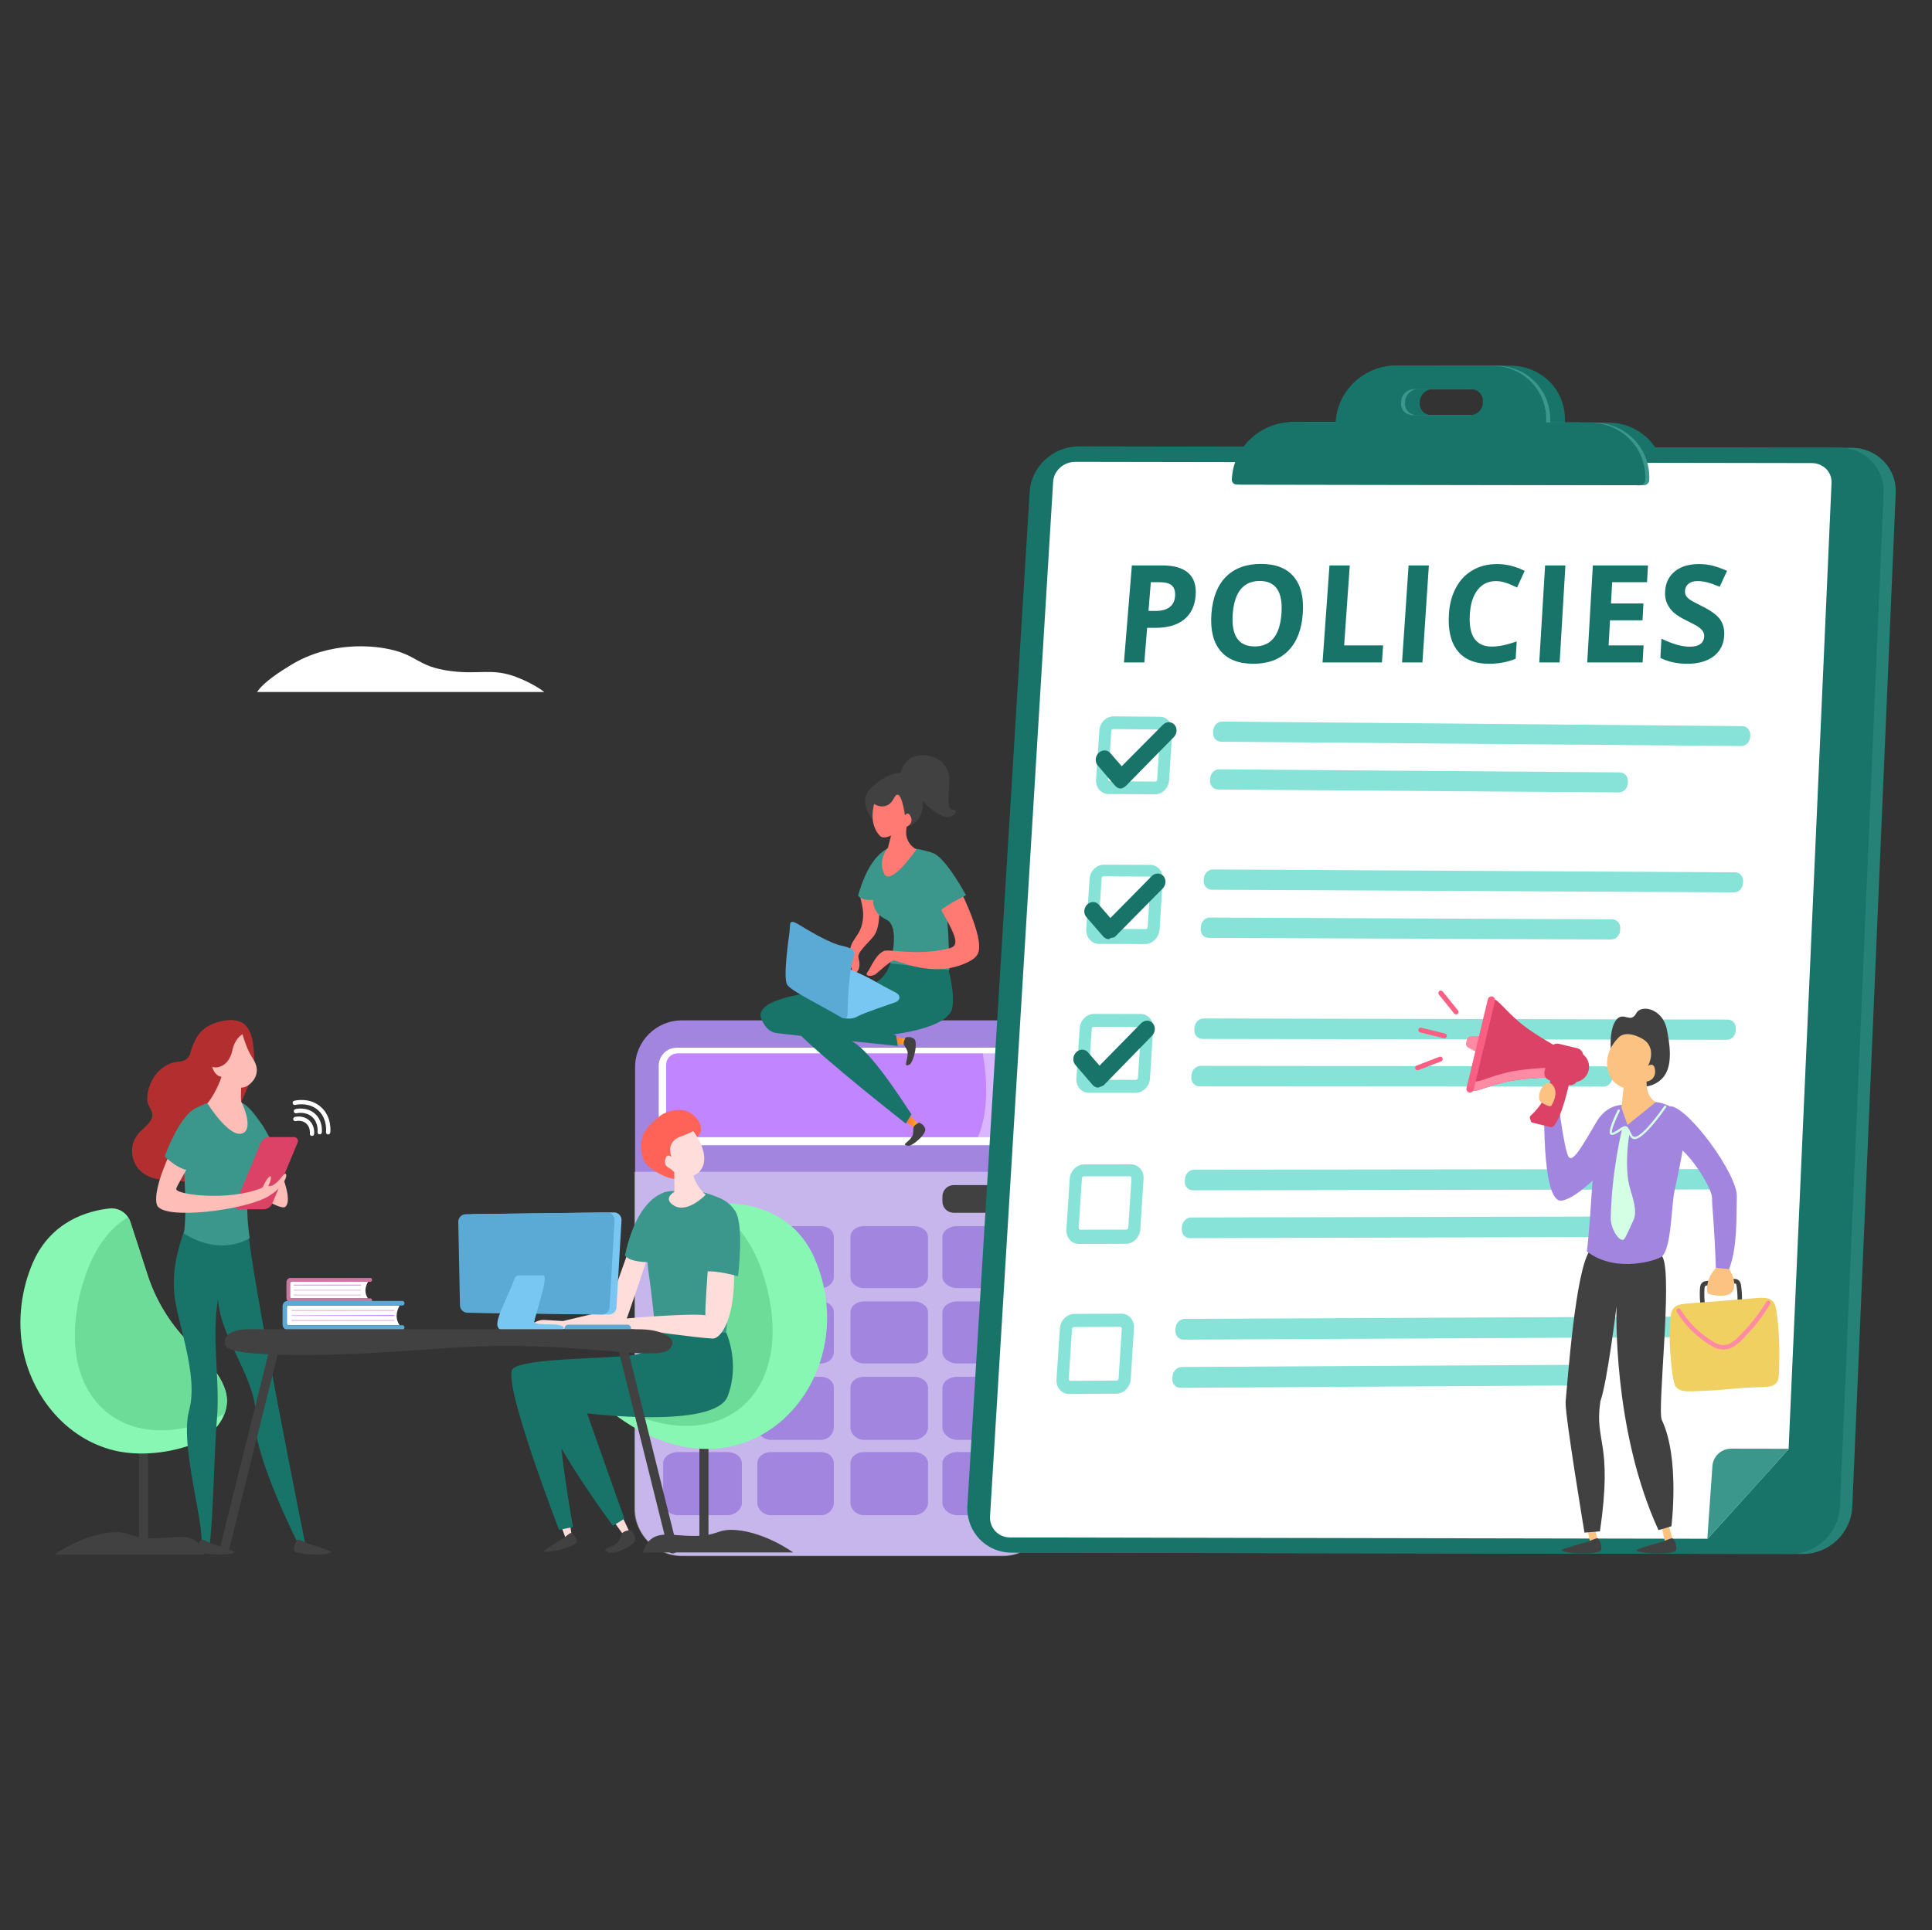 <svg width="1454" height="1453" viewBox="0 0 1454 1453" fill="none" xmlns="http://www.w3.org/2000/svg">
<rect x="0" y="0" width="1454" height="1453" fill="#333333" stroke="none"/>
<g clip-path="url(#clip0_1972_11142)">
<path d="M754.774 768.1H513.237C493.751 768.1 477.955 783.896 477.955 803.382V1135.71C477.955 1155.2 493.751 1170.99 513.237 1170.99H754.774C774.26 1170.99 790.056 1155.2 790.056 1135.71V803.382C790.056 783.896 774.26 768.1 754.774 768.1Z" fill="#A185DF"/>
<g style="mix-blend-mode:soft-light" opacity="0.4">
<path d="M789.303 882.094V1135.71C789.303 1155.2 774.258 1171.46 754.773 1171.46H513.236C493.752 1171.46 477.422 1155.2 477.422 1135.71V882.094H789.303Z" fill="white"/>
</g>
<path d="M509.244 788.695H756.646C764.084 788.695 770.122 794.734 770.122 802.173V848.603C770.122 856.041 764.083 862.08 756.645 862.08H509.243C501.805 862.08 495.766 856.041 495.766 848.603V802.174C495.766 794.735 501.805 788.696 509.243 788.696L509.244 788.695Z" fill="white"/>
<path d="M757.424 792.928H509.871C505.17 792.928 501.359 796.739 501.359 801.44V847.545C501.359 852.246 505.17 856.057 509.871 856.057H757.424C762.125 856.057 765.936 852.246 765.936 847.545V801.44C765.936 796.739 762.125 792.928 757.424 792.928Z" fill="#C085FF"/>
<g style="mix-blend-mode:soft-light" opacity="0.4">
<path d="M770.122 801.436V847.542C770.122 854.976 764.859 861.244 757.425 861.244H733.379C734.294 860.41 735.124 857.876 735.875 856.166C744.713 836.065 742.55 809.343 739.691 793.348C739.372 791.567 739.138 789.527 738.968 788.693H757.424C764.858 788.693 770.122 794.003 770.122 801.436Z" fill="white"/>
</g>
<path d="M558.31 961.036C558.31 965.736 553.365 969.654 547.486 969.654H510.231C504.352 969.654 499.102 965.736 499.102 961.036V931.244C499.102 926.544 504.352 922.955 510.231 922.955H547.486C553.365 922.955 558.31 926.544 558.31 931.244V961.036Z" fill="url(#paint0_linear_1972_11142)"/>
<path d="M558.31 1017.78C558.31 1022.48 553.365 1026.36 547.486 1026.36H510.231C504.352 1026.36 499.102 1022.48 499.102 1017.78V987.99C499.102 983.289 504.352 979.66 510.231 979.66H547.486C553.365 979.66 558.31 983.288 558.31 987.99V1017.78Z" fill="#A185DF"/>
<path d="M558.31 1074.53C558.31 1079.23 553.365 1083.9 547.486 1083.9H510.231C504.352 1083.9 499.102 1079.23 499.102 1074.53V1044.74C499.102 1040.04 504.352 1036.37 510.231 1036.37H547.486C553.365 1036.37 558.31 1040.04 558.31 1044.74V1074.53Z" fill="#A185DF"/>
<path d="M558.31 1131.27C558.31 1135.97 553.365 1140.61 547.486 1140.61H510.231C504.352 1140.61 499.102 1135.97 499.102 1131.27V1101.48C499.102 1096.78 504.352 1093.07 510.231 1093.07H547.486C553.365 1093.07 558.31 1096.78 558.31 1101.48V1131.27Z" fill="#A185DF"/>
<path d="M627.524 961.036C627.524 965.736 623.441 969.654 617.561 969.654H580.306C574.428 969.654 569.984 965.736 569.984 961.036V931.244C569.984 926.544 574.428 922.955 580.306 922.955H617.561C623.44 922.955 627.524 926.544 627.524 931.244V961.036Z" fill="#A185DF"/>
<path d="M627.524 1017.78C627.524 1022.48 623.441 1026.36 617.561 1026.36H580.306C574.428 1026.36 569.984 1022.48 569.984 1017.78V987.99C569.984 983.289 574.428 979.66 580.306 979.66H617.561C623.44 979.66 627.524 983.288 627.524 987.99V1017.78Z" fill="#A185DF"/>
<path d="M627.524 1074.53C627.524 1079.23 623.441 1083.9 617.561 1083.9H580.306C574.428 1083.9 569.984 1079.23 569.984 1074.53V1044.74C569.984 1040.04 574.428 1036.37 580.306 1036.37H617.561C623.44 1036.37 627.524 1040.04 627.524 1044.74V1074.53Z" fill="#A185DF"/>
<path d="M627.524 1131.27C627.524 1135.97 623.441 1140.61 617.561 1140.61H580.306C574.428 1140.61 569.984 1135.97 569.984 1131.27V1101.48C569.984 1096.78 574.428 1093.07 580.306 1093.07H617.561C623.44 1093.07 627.524 1096.78 627.524 1101.48V1131.27Z" fill="#A185DF"/>
<path d="M698.405 961.036C698.405 965.736 693.514 969.654 687.635 969.654H650.38C644.502 969.654 640.031 965.736 640.031 961.036V931.244C640.031 926.544 644.501 922.955 650.38 922.955H687.635C693.514 922.955 698.405 926.544 698.405 931.244V961.036Z" fill="#A185DF"/>
<path d="M698.405 1017.78C698.405 1022.48 693.514 1026.36 687.635 1026.36H650.38C644.502 1026.36 640.031 1022.48 640.031 1017.78V987.99C640.031 983.289 644.501 979.66 650.38 979.66H687.635C693.514 979.66 698.405 983.288 698.405 987.99V1017.78Z" fill="#A185DF"/>
<path d="M698.405 1074.53C698.405 1079.23 693.514 1083.9 687.635 1083.9H650.38C644.502 1083.9 640.031 1079.23 640.031 1074.53V1044.74C640.031 1040.04 644.501 1036.37 650.38 1036.37H687.635C693.514 1036.37 698.405 1040.04 698.405 1044.74V1074.53Z" fill="#A185DF"/>
<path d="M698.405 1131.27C698.405 1135.97 693.514 1140.61 687.635 1140.61H650.38C644.502 1140.61 640.031 1135.97 640.031 1131.27V1101.48C640.031 1096.78 644.501 1093.07 650.38 1093.07H687.635C693.514 1093.07 698.405 1096.78 698.405 1101.48V1131.27Z" fill="#A185DF"/>
<path d="M768.454 961.036C768.454 965.736 763.589 969.654 757.71 969.654H720.455C714.577 969.654 709.246 965.736 709.246 961.036V931.244C709.246 926.544 714.576 922.955 720.455 922.955H757.71C763.589 922.955 768.454 926.544 768.454 931.244V961.036Z" fill="#A185DF"/>
<path d="M768.454 1017.78C768.454 1022.48 763.589 1026.36 757.71 1026.36H720.455C714.577 1026.36 709.246 1022.48 709.246 1017.78V987.99C709.246 983.289 714.576 979.66 720.455 979.66H757.71C763.589 979.66 768.454 983.288 768.454 987.99V1017.78Z" fill="#A185DF"/>
<path d="M768.454 1074.53C768.454 1079.23 763.589 1083.9 757.71 1083.9H720.455C714.577 1083.9 709.246 1079.23 709.246 1074.53V1044.74C709.246 1040.04 714.576 1036.37 720.455 1036.37H757.71C763.589 1036.37 768.454 1040.04 768.454 1044.74V1074.53Z" fill="#A185DF"/>
<path d="M768.454 1131.27C768.454 1135.97 763.589 1140.61 757.71 1140.61H720.455C714.577 1140.61 709.246 1135.97 709.246 1131.27V1101.48C709.246 1096.78 714.576 1093.07 720.455 1093.07H757.71C763.589 1093.07 768.454 1096.78 768.454 1101.48V1131.27Z" fill="#A185DF"/>
<path d="M759.943 892.1H717.76C713.059 892.1 709.248 895.911 709.248 900.612V904.435C709.248 909.136 713.059 912.947 717.76 912.947H759.943C764.644 912.947 768.455 909.136 768.455 904.435V900.612C768.455 895.911 764.644 892.1 759.943 892.1Z" fill="#414141"/>
<path d="M684.842 839.734L691.228 846.186L688.09 849.017L680.525 843.786L684.842 839.734Z" fill="url(#paint1_linear_1972_11142)"/>
<path d="M691.468 845.154C691.468 845.154 694.507 845.461 696.22 849.338C697.933 853.215 686.658 863.114 683.288 862.522C677.945 861.583 683.367 860.362 686.438 855.491C687.45 853.887 687.333 850.363 687.422 849.081C687.569 846.99 691.468 845.154 691.468 845.154Z" fill="#414141"/>
<path d="M672.972 780.301L681.876 782.073L680.861 786.176L671.664 786.075L672.972 780.301Z" fill="url(#paint2_linear_1972_11142)"/>
<path d="M681.494 781.086C681.494 781.086 684.184 779.639 687.775 781.894C691.364 784.148 687.461 800.055 684.337 801.449C679.384 803.662 683.295 798.221 683.113 792.467C683.053 790.572 680.984 787.717 680.342 786.605C679.293 784.79 681.495 781.087 681.495 781.087L681.494 781.086Z" fill="#414141"/>
<path d="M597.765 762.6C621.06 755.205 642.731 770.856 674.333 779.282L675.694 787.347C675.694 787.347 592.386 778.867 583.999 777.585C575.612 776.303 572.559 765.749 572.559 765.749C568.061 745.339 650.913 744.769 659.391 739.476C667.868 734.182 670.012 725.195 670.012 725.195L713.388 722.27C713.388 722.27 714.264 743.383 704.884 753.422C695.504 763.461 599.844 769.057 599.844 769.057L597.764 762.598L597.765 762.6Z" fill="#187468"/>
<path d="M711.642 721.727L672.553 724.985C674.706 725.357 677.3 727.454 676.301 735.818C674.674 749.452 588.157 758.536 599.341 776.192C620.736 798.133 681.719 845.797 681.719 845.797L685.932 838.786C662.902 803.404 647.472 784.396 636.361 781.726C636.361 781.726 712.927 780.336 716.716 758.486C718.8 746.47 713.47 728.542 711.642 721.727Z" fill="#187468"/>
<path d="M717.943 609.85C714.017 609.343 713.127 609.183 714.415 588.921C715.704 568.659 692.742 564.833 684.146 571.596C680.034 574.831 678.481 578.62 677.979 581.696C670.571 581.67 661.991 586.693 655.168 593.635C645.25 603.725 656.386 616.601 656.386 616.601C658.248 623.221 676.165 627.041 687.375 620.134C692.966 616.689 694.975 609.873 694.551 602.958C698.905 608.198 705.252 612.627 709.512 614.325C716.691 617.187 721.869 610.357 717.943 609.85Z" fill="#414141"/>
<path d="M648.535 668.84C651.29 666.13 657.2 665.9 660.585 668.53C663.279 690.05 660.991 699.539 658.084 703.894C655.176 708.25 646.393 715.449 646.012 719.703C645.868 721.326 646.415 721.905 646.694 723.893C647.423 729.074 645.309 732.327 643.311 732.48C641.046 732.653 639.966 726.996 639.553 719.609C638.806 706.265 648.019 706.117 649.45 691.581C650.612 679.774 644.336 672.972 648.535 668.84Z" fill="#FF7A73"/>
<path d="M677.348 636.535C677.348 636.535 657.251 632.995 645.826 674.189C648.993 678.604 657.534 677.302 657.534 677.302L673.853 648.276C673.853 648.276 687.22 637.589 677.348 636.535Z" fill="#3B978B"/>
<path d="M665.229 641.755C665.229 641.755 659.329 650.02 657.595 664.499C655.859 678.977 656.315 687.231 667.098 692.281C677.881 697.332 670.013 725.197 670.013 725.197L714.531 730.261C714.531 730.261 714.094 646.058 699.863 641.443C685.981 636.942 680.883 639.199 680.883 639.199L665.229 641.755Z" fill="#3B978B"/>
<path d="M657.871 605.238C657.871 605.238 653.212 619.971 662.29 629.26C665.026 632.06 670.624 628.884 670.624 628.884L668.25 638.185C668.25 638.185 660.476 646.763 665.266 657.422C670.055 668.081 689.679 639.368 689.679 639.368C689.679 639.368 679.675 634.861 682.419 622.125C684.071 621.807 687.419 619.001 685.338 614.617C683.257 610.233 681.051 613.772 681.051 613.772C681.051 613.772 678.087 590.452 672.723 600.908C667.358 611.365 657.87 605.237 657.87 605.237L657.871 605.238Z" fill="#FF7A73"/>
<path d="M718.854 662.52C718.854 662.52 742.528 706.872 735.664 718.402C734.074 721.073 731.728 722.622 728.54 724.195C701.809 737.389 674.896 722.038 672.177 723.061C669.458 724.085 663.612 729.441 659.136 733.198C656.803 735.156 650.478 735.336 652.691 732.078C654.903 728.821 656.351 725.388 658.335 722.493C659.341 721.025 661.37 717.755 665.08 715.924C668.789 714.094 688.83 719.575 712.245 714.39C715.664 713.634 717.493 713.02 718.427 711.373C722.924 703.44 699.155 676.211 703.42 668.145C705.352 664.49 718.852 662.52 718.852 662.52L718.854 662.52Z" fill="#FF7A73"/>
<path d="M691.683 649.249C690.466 643.616 693.108 638.51 702.599 642.348C712.089 646.184 726.988 673.88 726.988 673.88C726.988 673.88 713.281 680.561 706.72 686.204C698.203 674.866 692.9 654.882 691.682 649.25L691.683 649.249Z" fill="#3B978B"/>
<path d="M673.577 754.564C668.939 756.251 650.993 762.069 644.824 765.38C643.844 765.906 642.019 766.826 638.656 766.78C633.521 766.709 633.472 765.935 627.708 761.976C621.944 758.016 616.927 756.658 597.999 745.055C595.866 743.748 592.949 741.917 593.239 740.012C593.485 738.39 595.944 737.442 602.624 735.657C622.585 730.324 619.235 731.492 629.773 728.041C631.765 727.388 633.557 727.579 635.677 728.191C639.253 729.224 644.909 731.878 651.473 735.02C658.037 738.161 658.885 739.332 674.508 747.393C677.562 748.968 678.213 752.876 673.577 754.564Z" fill="#78C6F2"/>
<path d="M592.504 741.383C589.059 736.517 593.591 706.21 594.135 701.905C594.68 697.601 594.194 695.073 595.307 694.266C596.616 693.316 599.23 694.87 600.153 695.406C606.673 699.187 623.864 710.182 634.373 712.102C634.971 712.212 640.852 713.826 641.911 715.035C643.523 716.875 642.375 720.292 642.044 721.354C638.64 732.288 637.83 759.256 637.817 763.358C637.816 763.91 637.831 765.556 636.82 766.243C635.39 767.215 632.779 765.675 631.778 765.089C615.208 755.392 595.95 746.249 592.504 741.383Z" fill="#5BA9D5"/>
<path d="M941.239 359.96L941.172 360.879C941.048 363.061 942.747 364.783 944.98 364.786L1248.09 365.291C1250.32 365.295 1252.22 363.622 1252.33 361.44C1253.47 337.463 1234.53 318.113 1210.01 318.072L1177.73 318.018C1178.9 293.997 1160.44 275.283 1136.5 275.242L1064.95 275.123C1041.02 275.084 1020.6 293.733 1019.32 317.754L987.038 317.701C963.077 317.661 942.567 336.53 941.239 359.96ZM1068.57 302.052C1068.83 297.025 1073.23 292.931 1078.38 292.941L1121.23 293.012C1126.38 293.02 1130.35 297.128 1130.09 302.155L1130.01 303.659C1129.75 308.687 1125.37 312.593 1120.21 312.585L1077.34 312.513C1072.19 312.505 1068.22 308.584 1068.49 303.556L1068.57 302.053L1068.57 302.052Z" fill="#187469"/>
<path d="M820.949 336.109L1393.32 337.062C1412.56 337.094 1427.5 352.333 1426.69 371.147L1394.02 1134.23C1393.18 1153.9 1376.53 1169.82 1356.84 1169.78L770.835 1168.81C751.141 1168.77 736.152 1152.8 737.355 1133.13L784.033 370.074C785.183 351.26 801.715 336.076 820.951 336.107L820.949 336.109Z" fill="#268276"/>
<path d="M811.854 336.048L1384.23 337C1403.47 337.032 1418.41 352.295 1417.6 371.109L1384.73 1134.21C1383.89 1153.88 1367.23 1169.81 1347.54 1169.78L761.532 1168.8C741.838 1168.77 726.853 1152.79 728.06 1133.12L774.931 370.039C776.086 351.225 792.617 336.015 811.853 336.047L811.854 336.048Z" fill="#187469"/>
<path d="M1378.39 363.561L1346.11 1090.16V1090.19L1346.1 1090.56L1346.24 1090.58L1330.29 1108.37L1285.14 1158.32H1284.91L760.161 1157.34C751.3 1157.32 744.552 1150.2 745.095 1141.34L792.578 362.668C793.095 354.194 800.534 347.653 809.197 347.67L1363.36 348.583C1372.02 348.6 1378.76 355.086 1378.38 363.56L1378.39 363.561Z" fill="white"/>
<path d="M1302.92 1090.51L1346.25 1090.58L1330.37 1108.37L1285.14 1158.32H1284.91L1288.74 1103.63C1289.26 1096.18 1295.47 1090.49 1302.92 1090.51Z" fill="#3B978B"/>
<path d="M1346.43 1090.56V1090.58H1346.25L1346.42 1090.39L1346.43 1090.56Z" fill="url(#paint3_linear_1972_11142)"/>
<path d="M930.127 359.943L930.059 360.863C929.935 363.045 931.633 364.766 933.865 364.77L1236.97 365.274C1239.21 365.278 1241.11 363.605 1241.21 361.424C1242.37 337.447 1223.43 318.096 1198.91 318.055L1166.63 318.002C1167.8 293.981 1149.35 275.266 1125.42 275.227L1053.87 275.107C1029.94 275.068 1009.51 293.718 1008.22 317.739L975.939 317.685C951.979 317.645 931.462 336.513 930.127 359.943ZM1057.47 302.035C1057.74 297.009 1062.13 292.915 1067.29 292.924L1110.14 292.995C1115.29 293.004 1119.25 297.112 1118.99 302.138L1118.92 303.641C1118.66 308.67 1114.27 312.576 1109.12 312.567L1066.24 312.496C1061.09 312.488 1057.13 308.566 1057.4 303.539L1057.48 302.035H1057.47Z" fill="#3B978B"/>
<path d="M927.127 359.938L927.059 360.857C926.935 363.039 928.633 364.76 930.865 364.764L1233.97 365.268C1236.21 365.272 1238.11 363.599 1238.21 361.418C1239.37 337.441 1220.43 318.091 1195.91 318.049L1163.63 317.996C1164.8 293.975 1146.35 275.26 1122.42 275.221L1050.87 275.102C1026.94 275.062 1006.51 293.712 1005.22 317.733L972.939 317.679C948.978 317.639 928.462 336.507 927.127 359.938ZM1054.47 302.029C1054.74 297.003 1059.14 292.909 1064.29 292.918L1107.14 292.99C1112.29 292.998 1116.25 297.106 1115.99 302.132L1115.92 303.635C1115.66 308.664 1111.27 312.57 1106.12 312.562L1063.24 312.49C1058.09 312.482 1054.13 308.561 1054.4 303.533L1054.48 302.029H1054.47Z" fill="#187469"/>
<path d="M879.856 587.371C879.479 593.265 874.688 598.013 869.154 597.973L834.236 597.723C828.689 597.684 824.507 592.864 824.896 586.96L827.347 549.808C827.735 543.922 832.539 539.192 838.074 539.241L872.918 539.551C878.441 539.599 882.61 544.401 882.233 550.278L879.856 587.371ZM873.195 550.646C873.248 549.818 872.66 549.141 871.881 549.134L837.865 548.841C837.084 548.834 836.408 549.501 836.354 550.331L833.973 586.58C833.918 587.412 834.507 588.09 835.288 588.097L869.354 588.35C870.134 588.356 870.809 587.687 870.862 586.857L873.195 550.647V550.646Z" fill="#87E3D7"/>
<path d="M1317.14 554.875C1316.95 558.615 1313.99 561.623 1310.52 561.594L918.925 558.326C915.374 558.296 912.688 555.204 912.927 551.419L913.019 549.953C913.257 546.17 916.329 543.129 919.878 543.16L1311.26 546.604C1314.73 546.634 1317.39 549.688 1317.21 553.427L1317.14 554.875Z" fill="#87E3D7"/>
<path d="M1225.07 589.745C1224.87 593.504 1221.88 596.531 1218.39 596.505L916.665 594.309C913.11 594.283 910.421 591.187 910.659 587.392L910.752 585.922C910.991 582.13 914.067 579.078 917.621 579.106L1219.18 581.437C1222.67 581.464 1225.34 584.53 1225.14 588.288L1225.07 589.745Z" fill="#87E3D7"/>
<path d="M872.697 699.545C872.317 705.484 867.509 710.673 861.953 710.652L826.893 710.517C821.323 710.496 817.121 705.264 817.514 699.315L819.982 661.681C820.373 655.749 825.196 650.87 830.753 650.901L865.739 651.047C871.283 651.078 875.471 656.073 875.091 661.995L872.697 699.545ZM866.066 661.372C866.119 660.537 865.529 659.857 864.747 659.852L830.592 659.67C829.809 659.666 829.129 660.34 829.074 661.175L826.676 697.703C826.62 698.54 827.212 699.222 827.996 699.226L862.2 699.368C862.983 699.371 863.661 698.695 863.715 697.858L866.065 661.371L866.066 661.372Z" fill="#87E3D7"/>
<path d="M1311.73 664.951C1311.55 668.719 1308.58 671.76 1305.09 671.742L911.927 669.761C908.362 669.743 905.665 666.637 905.906 662.823L905.999 661.345C906.239 657.533 909.323 654.459 912.887 654.479L1305.84 656.636C1309.32 656.655 1311.99 659.723 1311.81 663.49L1311.73 664.951Z" fill="#87E3D7"/>
<path d="M1219.29 700.386C1219.1 704.174 1216.09 707.233 1212.59 707.22L909.651 706.019C906.081 706.005 903.381 702.894 903.622 699.071L903.715 697.59C903.956 693.769 907.045 690.684 910.613 690.699L1213.38 692.037C1216.89 692.052 1219.57 695.133 1219.37 698.919L1219.29 700.387L1219.29 700.386Z" fill="#87E3D7"/>
<path d="M865.474 811.802C865.091 817.787 860.258 822.639 854.679 822.636L819.476 822.619C813.884 822.616 809.669 817.752 810.065 811.756L812.554 774.026C812.949 768.048 817.793 763.214 823.374 763.227L858.503 763.305C864.07 763.318 868.271 768.164 867.889 774.133L865.475 811.801L865.474 811.802ZM858.775 774.568C858.83 773.727 858.237 773.043 857.452 773.042L823.157 772.975C822.37 772.973 821.688 773.655 821.633 774.497L819.215 811.309C819.16 812.153 819.754 812.839 820.542 812.84L854.886 812.867C855.672 812.867 856.353 812.184 856.408 811.341L858.775 774.568Z" fill="#87E3D7"/>
<path d="M1306.29 775.863C1306.1 779.659 1303.12 782.733 1299.62 782.728L904.874 782.055C901.294 782.05 898.588 778.928 898.829 775.085L898.923 773.596C899.166 769.755 902.263 766.647 905.84 766.654L1300.37 767.507C1303.87 767.515 1306.55 770.597 1306.36 774.392L1306.29 775.864L1306.29 775.863Z" fill="#87E3D7"/>
<path d="M1213.52 811.072C1213.32 814.888 1210.3 817.98 1206.78 817.979L902.631 817.782C899.046 817.779 896.336 814.654 896.58 810.802L896.673 809.309C896.916 805.458 900.018 802.34 903.6 802.344L1207.58 802.679C1211.1 802.683 1213.79 805.778 1213.59 809.592L1213.52 811.072Z" fill="#87E3D7"/>
<path d="M858.199 925.322C857.812 931.354 852.959 936.259 847.357 936.275L812.008 936.376C806.393 936.392 802.163 931.505 802.561 925.463L805.07 887.438C805.467 881.414 810.333 876.528 815.936 876.521L851.209 876.482C856.799 876.477 861.016 881.345 860.631 887.359L858.198 925.321L858.199 925.322ZM851.534 887.012C851.589 886.164 850.995 885.477 850.207 885.478L815.772 885.525C814.982 885.526 814.296 886.215 814.241 887.064L811.805 924.161C811.749 925.012 812.345 925.7 813.135 925.698L847.62 925.61C848.409 925.608 849.094 924.917 849.148 924.067L851.534 887.012Z" fill="#87E3D7"/>
<path d="M1300.77 888.43C1300.58 892.257 1297.58 895.364 1294.07 895.369L897.717 896.034C894.122 896.04 891.406 892.905 891.65 889.032L891.745 887.531C891.989 883.659 895.1 880.518 898.692 880.513L1294.83 880.031C1298.34 880.027 1301.03 883.123 1300.84 886.948L1300.77 888.43Z" fill="#87E3D7"/>
<path d="M1207.61 924.22C1207.41 928.066 1204.38 931.193 1200.85 931.202L895.455 932.041C891.856 932.051 889.135 928.911 889.381 925.028L889.476 923.523C889.721 919.642 892.835 916.49 896.433 916.482L1201.66 915.785C1205.19 915.777 1207.89 918.886 1207.69 922.731L1207.61 924.221L1207.61 924.22Z" fill="#87E3D7"/>
<path d="M850.972 1038.08C850.582 1044.16 845.709 1049.11 840.084 1049.15L804.591 1049.37C798.953 1049.4 794.706 1044.49 795.108 1038.41L797.637 1000.09C798.037 994.018 802.924 989.078 808.55 989.053L843.965 988.897C849.578 988.872 853.812 993.763 853.423 999.823L850.972 1038.08ZM844.237 1000.33C844.292 999.472 843.695 998.783 842.903 998.786L808.328 998.95C807.534 998.953 806.846 999.65 806.79 1000.51L804.335 1037.89C804.279 1038.75 804.877 1039.44 805.672 1039.43L840.297 1039.23C841.09 1039.23 841.777 1038.53 841.832 1037.67L844.236 1000.33L844.237 1000.33Z" fill="#87E3D7"/>
<path d="M1295.32 999.433C1295.13 1003.29 1292.12 1006.43 1288.6 1006.45L890.657 1008.44C887.047 1008.46 884.32 1005.31 884.566 1001.41L884.662 999.893C884.908 995.992 888.032 992.816 891.639 992.8L1289.36 990.992C1292.88 990.976 1295.58 994.087 1295.39 997.941L1295.32 999.435V999.433Z" fill="#87E3D7"/>
<path d="M1201.79 1035.8C1201.59 1039.68 1198.55 1042.84 1195 1042.86L888.379 1044.72C884.765 1044.74 882.035 1041.59 882.281 1037.68L882.377 1036.16C882.624 1032.25 885.751 1029.06 889.364 1029.04L1195.81 1027.32C1199.36 1027.3 1202.07 1030.43 1201.87 1034.3L1201.79 1035.8L1201.79 1035.8Z" fill="#87E3D7"/>
<path d="M843.198 593.561C841.556 593.561 840.031 592.42 838.95 591.175L826.152 576.215C823.901 573.624 824.177 569.346 826.766 566.794C829.353 564.243 833.273 564.223 835.521 566.812L844.202 576.787L875.173 545.588C877.726 543.018 881.634 543.004 883.904 545.563C886.174 548.122 885.947 552.277 883.396 554.849L847.751 591.194C846.513 592.442 844.882 593.561 843.229 593.561H843.198Z" fill="#187468"/>
<path d="M834.668 706.972C833.02 706.972 831.482 706.338 830.397 705.087L817.544 690.307C815.286 687.703 815.562 683.519 818.161 680.938C820.76 678.359 824.696 678.387 826.953 680.99L835.669 691.044L866.777 659.513C869.341 656.914 873.265 656.895 875.545 659.465C877.824 662.037 877.595 666.228 875.033 668.828L839.235 705.073C837.992 706.334 836.403 705.304 834.698 706.971H834.666L834.668 706.972Z" fill="#187468"/>
<path d="M826.464 818.715C824.808 818.715 823.278 817.836 822.189 816.58L809.294 801.611C807.027 798.995 807.309 794.716 809.919 792.108C812.528 789.501 816.481 789.486 818.747 792.098L827.497 802.182L858.736 770.31C861.311 767.684 865.251 767.647 867.539 770.229C869.827 772.811 869.596 777.033 867.024 779.66L831.064 816.537C829.815 817.813 828.222 817.88 826.496 818.714L826.464 818.715Z" fill="#187468"/>
<path d="M899.821 448.335C899.207 456.182 896.307 462.189 891.122 466.352C885.933 470.517 878.857 472.601 869.895 472.601H863.32L861.217 498.655H845.867L851.837 425.641H874.845C883.582 425.641 890.075 427.537 894.326 431.332C898.579 435.13 900.412 440.796 899.821 448.335ZM864.345 459.909H869.382C874.09 459.909 877.687 458.97 880.175 457.089C882.661 455.21 884.048 452.474 884.332 448.884C884.62 445.263 883.853 442.589 882.034 440.862C880.215 439.137 877.218 438.273 873.043 438.273H866.09L864.344 459.908L864.345 459.909Z" fill="#187469"/>
<path d="M980.46 461.957C979.581 474.052 975.936 483.363 969.522 489.877C963.103 496.396 954.345 499.658 943.252 499.658C932.159 499.658 923.891 496.396 918.45 489.877C913.015 483.362 910.771 474.019 911.713 461.857C912.653 449.715 916.337 440.456 922.763 434.069C929.183 427.687 937.925 424.498 948.993 424.498C960.062 424.498 968.29 427.712 973.683 434.143C979.079 440.58 981.34 449.848 980.46 461.957ZM927.758 461.957C927.135 470.119 928.198 476.271 930.948 480.408C933.7 484.548 938.128 486.619 944.23 486.619C956.467 486.619 963.194 478.389 964.407 461.957C965.62 445.528 960.16 437.328 948.031 437.328C941.948 437.328 937.206 439.393 933.802 443.526C930.394 447.662 928.381 453.804 927.758 461.957Z" fill="#187469"/>
<path d="M995.33 498.657L1000.55 425.643H1015.83L1011.58 485.819H1040.92L1040.04 498.657H995.33Z" fill="#187469"/>
<path d="M1055.16 498.657L1060.08 425.643H1075.35L1070.51 498.657H1055.16Z" fill="#187469"/>
<path d="M1125.86 437.429C1120.11 437.429 1115.52 439.611 1112.08 443.977C1108.65 448.345 1106.68 454.439 1106.18 462.258C1105.13 478.557 1110.66 486.721 1122.76 486.721C1127.84 486.721 1134.08 485.436 1141.46 482.864L1140.66 495.898C1134.56 498.406 1127.85 499.661 1120.52 499.661C1109.99 499.661 1102.14 496.425 1096.98 489.955C1091.82 483.49 1089.64 474.222 1090.43 462.159C1090.92 454.571 1092.72 447.932 1095.82 442.234C1098.92 436.542 1103.12 432.181 1108.42 429.147C1113.72 426.115 1119.81 424.6 1126.67 424.6C1133.67 424.6 1140.59 426.306 1147.44 429.718L1141.74 442.258C1139.12 440.964 1136.48 439.835 1133.81 438.873C1131.14 437.911 1128.49 437.429 1125.86 437.429H1125.86Z" fill="#187469"/>
<path d="M1158.42 498.657L1162.83 425.643H1178.1L1173.77 498.657H1158.42Z" fill="#187469"/>
<path d="M1236.22 498.657H1194.53L1198.75 425.643H1240.24L1239.54 438.275H1213.31L1212.4 454.271H1236.84L1236.14 466.954H1211.68L1210.61 485.82H1236.93L1236.22 498.657Z" fill="#187469"/>
<path d="M1297.63 478.306C1297.29 484.916 1294.68 490.127 1289.78 493.939C1284.88 497.752 1278.24 499.659 1269.85 499.659C1262.13 499.659 1255.37 498.188 1249.59 495.243L1250.37 480.809C1255.13 483.012 1259.18 484.564 1262.51 485.466C1265.84 486.368 1268.91 486.82 1271.72 486.82C1275.08 486.82 1277.69 486.169 1279.56 484.865C1281.42 483.563 1282.42 481.627 1282.56 479.057C1282.63 477.622 1282.3 476.346 1281.57 475.228C1280.84 474.111 1279.73 473.036 1278.25 472.002C1276.78 470.969 1273.74 469.318 1269.15 467.052C1264.85 464.953 1261.64 462.939 1259.54 461.008C1257.44 459.078 1255.8 456.832 1254.62 454.27C1253.44 451.71 1252.95 448.718 1253.13 445.296C1253.48 438.855 1255.91 433.795 1260.43 430.114C1264.95 426.436 1271.02 424.598 1278.64 424.598C1282.38 424.598 1285.93 425.045 1289.28 425.94C1292.64 426.834 1296.13 428.094 1299.76 429.717L1294.21 441.71C1290.45 440.116 1287.32 439.004 1284.84 438.374C1282.36 437.744 1279.9 437.428 1277.47 437.428C1274.58 437.428 1272.32 438.108 1270.71 439.469C1269.09 440.831 1268.22 442.606 1268.11 444.798C1268.03 446.161 1268.28 447.348 1268.85 448.36C1269.42 449.375 1270.37 450.354 1271.68 451.303C1273 452.25 1276.14 453.954 1281.12 456.416C1287.69 459.678 1292.15 462.948 1294.49 466.228C1296.82 469.511 1297.87 473.536 1297.63 478.307L1297.63 478.306Z" fill="#187469"/>
<g style="mix-blend-mode:soft-light">
<path d="M193.469 520.921C198.712 513.068 211.483 505.183 218.46 500.874C249.222 481.884 282.136 486.752 289.338 487.988C314.782 492.356 312.746 501.786 339.453 505.17C360.896 507.887 370.194 502.819 388.136 509.466C394.256 511.733 403.493 516.156 409.658 520.922L193.469 520.921Z" fill="white"/>
</g>
<path d="M104.576 1163.94H111.387L111.387 1091.16H104.576L104.576 1163.94Z" fill="#414141"/>
<path d="M153.854 1170.35C153.135 1167.57 151.652 1163.67 148.245 1160.73C141.097 1154.56 131.346 1157.71 116.996 1157.93C96.824 1158.23 98.596 1152.28 83.744 1153.52C61.291 1155.39 40.879 1170.35 40.879 1170.35C40.879 1170.35 80.559 1170.35 153.854 1170.35Z" fill="#414141"/>
<path d="M168.884 1064.43C168.459 1065.53 167.967 1066.62 167.416 1067.68C162.455 1077.18 152.723 1084.71 142.816 1088.07C124.037 1094.45 101.38 1096.53 82.158 1090.85C47.734 1080.69 23.501 1049.54 17.088 1015.09C13.119 993.775 16.063 970.468 24.718 950.537C38.378 919.107 66.347 911.418 82.483 909.675C88.128 909.067 93.49 911.752 96.451 916.363C97.134 917.414 97.693 918.565 98.093 919.807L111.052 959.793C117.106 978.464 127.455 995.584 141.107 1009.68C150.33 1019.2 161.354 1028.47 167.216 1040.64C168.158 1042.59 168.968 1044.62 169.618 1046.74C171.511 1052.92 171.002 1058.94 168.884 1064.43Z" fill="#88F7B3"/>
<path d="M168.885 1064.43C94.825 1100.82 38.153 1052.72 61.711 968.391C71.026 935.051 87.103 921.576 96.452 916.363C97.136 917.414 97.694 918.565 98.094 919.807L111.054 959.793C117.108 978.464 127.457 995.584 141.108 1009.68C150.047 1018.92 160.121 1030.18 167.218 1040.64C168.16 1042.59 168.969 1044.62 169.619 1046.74C171.513 1052.92 171.003 1058.94 168.885 1064.43Z" fill="#6DDC98"/>
<path d="M186.468 923.242L138.512 926.528C135.632 936.068 129.273 952.404 131.146 973.704C133.02 995.003 149.655 1035.04 142.345 1061.61C135.036 1088.17 154.456 1147.83 151.452 1164.58H157.489C160.359 1148.32 161.014 1094.9 163.337 1067.08C165.661 1039.27 159.076 1006.58 164.093 978.153C165.659 1007.39 194.813 1040.95 191.994 1066.82C189.174 1092.69 225.036 1163.47 225.036 1163.47L229.871 1162.87C229.871 1162.87 188.634 958.79 186.468 923.242Z" fill="#187468"/>
<path d="M230.874 1161.59C230.874 1161.59 225.71 1158.86 224.38 1158.99C223.05 1159.12 220.271 1164.61 221.613 1167.49C222.954 1170.38 245.951 1171.26 249.312 1168.49C249.656 1167.49 230.874 1161.59 230.874 1161.59Z" fill="#414141"/>
<path d="M158.336 1161.59C158.336 1161.59 153.171 1158.86 151.841 1158.99C150.511 1159.12 147.732 1164.61 149.073 1167.49C150.415 1170.38 173.413 1171.26 176.772 1168.49C177.117 1167.49 158.336 1161.59 158.336 1161.59Z" fill="#414141"/>
<path d="M191.089 791.769C190.586 785.188 189.664 776.951 184.893 771.946C178.925 765.687 167.423 767.762 160.263 770.699C149.544 775.096 146.202 782.743 143.05 793.213C141.658 797.836 138.045 798.908 133.568 799.337C119.843 800.652 110.362 815.058 110.825 828.257C110.971 832.395 114.746 835.344 114.64 839.431C114.537 843.415 110.976 846.646 108.264 849.154C103.715 853.362 100.114 857.614 99.499 864.013C98.059 879.019 110.183 888.277 124.433 888.068C152.745 887.653 161.821 905.287 176.552 895.703C192.069 885.605 181.862 863.094 176.114 850.302C171.231 839.435 193.18 819.084 191.09 791.768L191.089 791.769Z" fill="#B32F2F"/>
<path d="M197.652 851.916C214.498 885.402 220.149 904.269 214.605 908.515C211.271 911.068 192.458 898.855 192.458 898.855C195.283 897.398 205.391 891.569 208.217 890.11C213.514 891.727 207.734 897.334 208.043 896.758C209.294 894.432 190.783 886.852 188.356 874.064C186.808 865.907 192.228 857.863 197.652 851.916Z" fill="#FFBDB8"/>
<path d="M176.604 828.68C186.08 828.636 193.754 842.131 198.129 847.929L207.227 863.862C207.227 863.862 199.758 877.578 190.817 873.88C174.181 866.999 167.129 828.724 176.604 828.68Z" fill="#3B978B"/>
<path d="M180.275 829.835C180.275 829.835 181.55 827.104 192.292 848.771C194.409 853.041 196.951 857.728 201.72 864.732C206.489 871.737 201.903 881.124 192.838 886.826C181.549 893.927 187.922 931.982 187.922 931.982C187.922 931.982 167.059 946.516 138.396 928.522C142.288 903.61 133.959 848.396 140.945 839.849C147.932 831.302 161.703 828.742 161.703 828.742L180.275 829.835Z" fill="#3B978B"/>
<path d="M221.34 855.96H202.917C199.944 855.96 197.264 857.749 196.124 860.494L177.11 906.285C176.315 908.201 177.723 910.309 179.796 910.309H198.22C201.192 910.309 203.873 908.52 205.012 905.775L224.026 859.983C224.822 858.068 223.414 855.96 221.34 855.96Z" fill="#DC4265"/>
<path d="M145.982 836.883C130.932 857.64 114.099 894.917 118.095 906.946C122.09 918.975 185.436 911.032 202.556 900.203C214.944 892.367 216.663 883.938 214.813 883.49C212.729 883.776 210.529 889.519 205.091 892.333C205.091 892.333 201.755 893.619 202.027 892.333C203.635 890.146 204.875 884.092 202.86 885.682C199.566 888.279 198.318 893.636 197.121 894.149C173.118 904.44 131.135 899.47 132.645 894.731C134.23 889.756 148.169 869.406 155.033 849.673C158.172 840.648 146.849 842.399 145.982 836.881V836.883Z" fill="#FFBDB8"/>
<path d="M152.637 833.143C143.893 831.808 132.821 846.787 123.984 870.418C124.858 871.336 137.343 884.156 148.725 880.772C156.456 879.255 167.891 845.839 157.595 835.952C156.629 835.025 155.053 833.511 152.637 833.143Z" fill="#3B978B"/>
<path d="M181.929 811.479C181.929 811.479 180.795 825.66 181.612 829.532C183.77 833.257 191.187 851.767 181.316 853.419C171.445 855.071 156.121 830.624 156.121 830.624C156.121 830.624 164.226 821.07 168.357 805.202C172.487 789.334 181.429 807.773 181.929 810.824V811.479Z" fill="#FFBDB8"/>
<path d="M182.844 779.778C184.22 784.095 185.644 788.438 187.74 792.468C189.604 796.051 192.213 799.083 193.031 803.162C193.774 806.863 192.785 810.634 190.426 813.567C187.68 816.983 183.841 819.702 179.26 818.42C174.967 817.218 170.758 813.744 167.63 810.685C167.63 810.685 162.831 811.143 160.225 804.68C158.53 800.478 163.039 801.241 163.039 801.241C163.039 801.241 165.819 780.811 173.394 777.544C180.968 774.277 182.705 777.982 182.844 779.778Z" fill="#FFBDB8"/>
<path d="M183.951 777.865C183.951 777.865 177.099 779.874 174.721 791.259C172.343 802.644 161.989 806.203 157.344 801.522C152.699 796.84 148.457 794.161 154.262 785.68C160.066 777.197 181.878 768.594 183.951 776.974V777.867V777.865Z" fill="#B32F2F"/>
<path d="M519.193 861.092C523.438 855.792 526.935 855.196 527.446 850.964C528.182 844.859 521.975 837.241 514.551 835.827C507.38 834.461 499.702 837.506 496.341 840.324C494.081 842.218 485.254 849.419 483.545 855.361C481.274 863.258 482.829 870.187 484.927 874.209C488.088 880.273 504.255 888.819 509.228 887.258C514.446 885.621 509.769 872.859 519.193 861.092Z" fill="#FF6256"/>
<path d="M420.855 1144.81L426.136 1159.13L430.134 1154.94L428.638 1144.81H420.855Z" fill="#FFDDDA"/>
<path d="M533.178 1087.83H526.367V1160.61H533.178V1087.83Z" fill="#414141"/>
<path d="M483.9 1168.61C484.62 1165.84 486.103 1161.93 489.509 1158.99C496.657 1152.83 506.408 1155.97 520.758 1156.19C540.931 1156.5 539.158 1150.55 554.011 1151.78C576.463 1153.65 596.876 1168.61 596.876 1168.61C596.876 1168.61 557.195 1168.61 483.9 1168.61Z" fill="#414141"/>
<path d="M543.059 905.988C543.059 905.988 593.179 901.503 613.036 947.203C652.031 1036.95 563.892 1137.91 465.069 1066.59C444.277 1051.59 516.884 986.735 516.884 986.735L543.059 905.988Z" fill="#88F7B3"/>
<path d="M533.98 909.942C533.98 909.942 562.342 915.997 576.046 965.057C600.752 1053.51 537.185 1102.12 457.859 1055.14C512.879 1037.35 527.035 977.661 527.035 977.661L533.98 909.942Z" fill="#6DDC98"/>
<path d="M471.786 945.053L456.992 986.517L423.653 994.436L410.086 993.624C406.908 993.435 403.768 994.389 401.234 996.315L397.333 999.279C397.061 999.486 396.952 999.845 397.062 1000.17C397.173 1000.49 397.478 1000.71 397.821 1000.71L424.695 1000.48L469.701 997.977C469.701 997.977 473.869 987.35 487.204 946.928C477.828 947.761 471.786 945.053 471.786 945.053Z" fill="#FFDDDA"/>
<path d="M506.444 896.591C506.444 896.591 481.471 893.654 470.32 945.135C474.527 950.343 487.436 950.051 487.436 950.051L502.971 911.281C502.971 911.281 518.663 897.192 506.444 896.591Z" fill="#3B978B"/>
<path d="M499.926 897.46C499.926 897.46 482.506 921.243 488.216 958.616C490.431 973.12 493.115 1000.22 493.115 1000.22L545.999 1006.03C545.999 1006.03 559.028 910.137 542.327 902.334C526.034 894.722 519.457 896.708 519.457 896.708L499.926 897.46Z" fill="#3B978B"/>
<path d="M507.552 897.171L507.461 880.567L519.914 875.592C521.297 892.231 531.127 899.321 531.127 899.321C531.127 899.321 515.582 915.787 505.085 905.931C500.091 901.24 507.551 897.172 507.551 897.172L507.552 897.171Z" fill="#FFDDDA"/>
<path d="M502.23 1002.74L493.115 1000.22C493.115 1000.22 499.306 1017.71 474.201 1020.39C449.095 1023.06 395.094 1022.52 386.013 1030.27C376.932 1038.01 420.732 1151.61 420.732 1151.61L431.261 1149.49C431.261 1149.49 413.961 1055.85 424.11 1049.97C434.259 1044.1 518.489 1046.56 518.489 1046.56L502.231 1002.74L502.23 1002.74Z" fill="#187468"/>
<path d="M468.809 1142.71L473.583 1152.83L468.776 1154.83L462.133 1145.65L468.809 1142.71Z" fill="#FFDDDA"/>
<path d="M493.116 1000.22L546.6 1003.23C546.6 1003.23 557.217 1026.26 547.601 1051.1C537.986 1075.94 441.835 1063.92 441.835 1063.92L469.879 1143.25L461.332 1148.59C461.332 1148.59 414.592 1086.36 403.374 1050.3C400.971 1024.66 469.222 1027.85 489.255 1025.45C505.245 1023.53 493.116 1000.22 493.116 1000.22Z" fill="#187468"/>
<path d="M474.285 1151.73C474.285 1151.73 477.69 1153.33 478.091 1158.54C478.492 1163.75 461.331 1170.62 457.658 1168.55C451.835 1165.27 458.636 1166.08 464.202 1161.68C466.035 1160.23 467.344 1156.08 467.974 1154.63C469.002 1152.26 474.284 1151.73 474.284 1151.73L474.285 1151.73Z" fill="#414141"/>
<path d="M424.495 1157.67C424.495 1157.67 428.531 1154.11 429.75 1153.93C430.969 1153.76 434.644 1158.08 434.066 1160.95C433.488 1163.83 413.078 1169.59 409.468 1167.83C408.944 1167.01 424.495 1157.67 424.495 1157.67Z" fill="#414141"/>
<path d="M532.811 954.351C532.811 954.351 530.46 985.553 530.887 990.04C517.21 988.331 467.843 992.818 467.843 992.818C467.843 992.818 450.105 989.399 448.182 1000.73C457.585 1000.94 470.621 1000.3 470.621 1000.3C473.099 1000.45 477.119 1000.7 482.058 1001.09C482.058 1001.09 524.028 1007.05 536.373 1007.63C542.357 1007.92 553.256 993.174 552.473 956.7L532.812 954.35L532.811 954.351Z" fill="#FFDDDA"/>
<path d="M535.181 900.064C535.181 900.064 546.533 901.066 553.344 911.682C560.155 922.299 555.414 960.76 555.414 960.76C555.414 960.76 540.39 956.152 529.774 957.155C527.37 933.918 535.183 900.064 535.183 900.064H535.181Z" fill="#3B978B"/>
<path d="M521.652 851.348C521.652 851.348 518.836 853.278 511.969 855.601C500.267 860.242 505.45 870.977 505.45 870.977C505.45 870.977 501.8 867.361 500.551 873.209C499.303 879.058 505.734 879.358 506.186 881.381C514.286 886.87 519.263 886.561 523.196 884.314C523.196 884.314 526.238 882.954 528.083 879.725C534.86 867.865 521.651 851.349 521.651 851.349L521.652 851.348Z" fill="#FFDDDA"/>
<path d="M232.607 843.303C228.028 839.256 222.105 840.733 221.855 840.798C220.992 841.022 220.472 841.904 220.697 842.768C220.922 843.631 221.803 844.15 222.667 843.926C222.712 843.914 227.161 842.803 230.466 845.723C233.723 848.602 233.217 853.167 233.208 853.249C233.137 853.8 233.354 854.323 233.741 854.666C233.973 854.872 234.268 855.013 234.6 855.057C235.485 855.173 236.297 854.55 236.413 853.666C236.446 853.41 237.185 847.35 232.607 843.303Z" fill="white"/>
<path d="M237.005 838.327C230.751 832.8 222.653 834.819 222.31 834.91C221.447 835.133 220.927 836.015 221.152 836.879C221.377 837.744 222.258 838.261 223.122 838.036C223.189 838.019 229.883 836.347 234.863 840.748C239.806 845.117 239.004 852.003 238.996 852.073C238.924 852.625 239.141 853.148 239.529 853.491C239.761 853.696 240.056 853.837 240.387 853.881C241.271 853.998 242.084 853.374 242.199 852.49C242.246 852.14 243.256 843.855 237.003 838.326L237.005 838.327Z" fill="white"/>
<path d="M241.482 833.261C232.961 825.73 221.921 828.484 221.454 828.606C220.592 828.829 220.076 829.709 220.297 830.572C220.521 831.433 221.401 831.954 222.263 831.735C222.361 831.71 232.132 829.311 239.341 835.683C246.534 842.041 245.375 852.002 245.357 852.147C245.286 852.7 245.502 853.224 245.891 853.568C246.123 853.773 246.417 853.914 246.749 853.958C247.634 854.075 248.446 853.451 248.562 852.567C248.625 852.09 250.002 840.794 241.482 833.263V833.261Z" fill="white"/>
<path d="M458.175 989.529L357.015 988.181C353.944 988.139 351.458 985.671 351.396 982.6L350.128 919.812C350.064 916.649 352.589 914.041 355.751 914.001L461.991 912.657C465.295 912.614 467.942 915.384 467.75 918.683L463.937 984.163C463.761 987.205 461.221 989.57 458.175 989.529Z" fill="#78C6F2"/>
<path d="M452.947 989.529L351.787 988.181C348.716 988.139 346.229 985.671 346.167 982.6L344.9 919.812C344.836 916.649 347.36 914.041 350.523 914.001L456.763 912.657C460.067 912.614 462.714 915.384 462.521 918.683L458.709 984.163C458.532 987.205 455.993 989.57 452.947 989.529Z" fill="#5BA9D5"/>
<path d="M408.867 960.073C404.072 960.073 393.361 960.073 390.415 960.073C387.469 960.073 387.067 963.121 386.064 965.619C380.074 980.542 372.568 993.647 374.624 998.853C375.607 1001.34 379.113 1002.47 384.904 1002.47C390.695 1002.47 412.886 1002.13 416.453 1002.13C420.02 1002.13 422.275 1002.31 423.514 1001.24C426.507 997.812 419.879 996.964 414.537 996.964C409.196 996.964 403.014 996.813 402.165 995.386C401.317 993.96 413.663 960.072 408.867 960.072V960.073Z" fill="#78C6F2"/>
<path d="M472.183 997.172H427.621C426.11 997.172 424.885 998.397 424.885 999.909V1000.27C424.885 1001.78 426.11 1003.01 427.621 1003.01H472.183C473.694 1003.01 474.92 1001.78 474.92 1000.27V999.909C474.92 998.397 473.694 997.172 472.183 997.172Z" fill="#5BA9D5"/>
<path d="M276.93 964.883H218.281V977.354H276.93C274.686 974.053 274.094 970.122 276.93 964.883Z" fill="white"/>
<path d="M280.018 963.434C280.018 964.234 279.439 964.883 278.724 964.883H219.575C218.86 964.883 218.281 965.532 218.281 966.332V975.906C218.281 976.706 218.86 977.355 219.575 977.355H278.724C279.439 977.355 280.018 978.004 280.018 978.805C280.018 979.605 279.439 980.254 278.724 980.254H218.585C216.919 980.254 215.568 978.742 215.568 976.876V965.364C215.568 963.499 216.919 961.986 218.585 961.986H278.724C279.439 961.986 280.018 962.635 280.018 963.436V963.434Z" fill="#CA78A2"/>
<path d="M300.751 982.74H215.893V997.564H300.751C298.083 993.64 297.379 988.967 300.751 982.74Z" fill="white"/>
<path d="M304.42 981.018C304.42 981.97 303.732 982.741 302.882 982.741H217.43C216.581 982.741 215.891 983.512 215.891 984.463V995.843C215.891 996.794 216.58 997.565 217.43 997.565H302.882C303.731 997.565 304.42 998.336 304.42 999.287C304.42 1000.24 303.732 1001.01 302.882 1001.01H216.253C214.273 1001.01 212.668 999.212 212.668 996.994V983.311C212.668 981.093 214.273 979.297 216.253 979.297H302.882C303.731 979.297 304.42 980.067 304.42 981.018Z" fill="#5BA9D5"/>
<g opacity="0.4">
<path d="M271.754 967.384C271.754 967.599 271.58 967.773 271.365 967.773H221.281C221.066 967.773 220.893 967.599 220.893 967.384C220.893 967.169 221.067 966.994 221.281 966.994H271.365C271.58 966.994 271.754 967.169 271.754 967.384Z" fill="url(#paint4_linear_1972_11142)"/>
<path d="M271.754 971.147C271.754 971.362 271.58 971.535 271.365 971.535H221.281C221.066 971.535 220.893 971.362 220.893 971.147C220.893 970.932 221.067 970.758 221.281 970.758H271.365C271.58 970.758 271.754 970.933 271.754 971.147Z" fill="#CA78A2"/>
<path d="M271.754 974.91C271.754 975.125 271.58 975.299 271.365 975.299H221.281C221.066 975.299 220.893 975.125 220.893 974.91C220.893 974.695 221.067 974.521 221.281 974.521H271.365C271.58 974.521 271.754 974.696 271.754 974.91Z" fill="#CA78A2"/>
</g>
<g opacity="0.5">
<path d="M296.827 986.457C296.827 986.672 296.561 986.846 296.234 986.846H219.832C219.504 986.846 219.238 986.671 219.238 986.457C219.238 986.243 219.504 986.068 219.832 986.068H296.234C296.561 986.068 296.827 986.242 296.827 986.457Z" fill="#CA78A2"/>
<path d="M296.827 990.219C296.827 990.434 296.561 990.609 296.234 990.609H219.832C219.504 990.609 219.238 990.434 219.238 990.219C219.238 990.004 219.504 989.83 219.832 989.83H296.234C296.561 989.83 296.827 990.004 296.827 990.219Z" fill="url(#paint5_linear_1972_11142)"/>
<path d="M296.827 993.983C296.827 994.198 296.561 994.371 296.234 994.371H219.832C219.504 994.371 219.238 994.197 219.238 993.983C219.238 993.768 219.504 993.594 219.832 993.594H296.234C296.561 993.594 296.827 993.768 296.827 993.983Z" fill="#CA78A2"/>
</g>
<path d="M476.423 1000.59H186.894C170.473 1000.59 167.763 1008.1 169.788 1012.91C171.746 1017.56 188.724 1018.78 199.22 1019.32C255.681 1022.23 316.373 1015.46 355.275 1013.71C438.522 1009.97 496.492 1025.89 504.487 1014.91C506.745 1011.81 507.171 1008.25 501.521 1005.03C493.692 1000.58 484.18 1000.59 476.423 1000.59Z" fill="#414141"/>
<path d="M507.046 1169.24L507.23 1169.19C509.028 1168.74 510.133 1166.91 509.685 1165.11L471.958 1013.63C471.51 1011.83 469.672 1010.73 467.874 1011.17L467.69 1011.22C465.891 1011.67 464.786 1013.51 465.234 1015.3L502.961 1166.78C503.409 1168.58 505.247 1169.69 507.046 1169.24Z" fill="#414141"/>
<path d="M168.21 1169.24L168.025 1169.19C166.227 1168.74 165.122 1166.91 165.57 1165.11L203.297 1013.63C203.745 1011.83 205.583 1010.73 207.382 1011.17L207.566 1011.22C209.364 1011.67 210.469 1013.51 210.021 1015.3L172.294 1166.78C171.846 1168.58 170.008 1169.69 168.21 1169.24Z" fill="#414141"/>
<path d="M1226.58 832.215C1226.58 832.215 1211.51 827.776 1201.61 844.317C1191.7 860.857 1183.63 876.457 1180.33 870.492C1177.02 864.527 1172.31 826.711 1172.31 826.711L1162.34 824.641C1162.34 824.641 1159.36 906.51 1175.42 903.757C1191.47 901.004 1218.76 866.822 1218.76 866.822L1226.58 832.215Z" fill="#A185DF"/>
<path d="M1194.29 1149.96L1196.55 1160.14L1202.18 1158.02L1199.47 1147.99L1194.29 1149.96Z" fill="#FBC282"/>
<path d="M1195.13 1160.5C1195.13 1160.5 1200.77 1157.82 1202.18 1158.02C1203.6 1158.22 1206.31 1164.21 1204.75 1167.23C1203.18 1170.25 1178.58 1170.12 1175.12 1167C1174.79 1165.92 1195.13 1160.5 1195.13 1160.5L1195.13 1160.5Z" fill="#414141"/>
<path d="M1250.65 1149.96L1252.91 1160.14L1258.54 1158.02L1255.82 1147.99L1250.65 1149.96Z" fill="#FBC282"/>
<path d="M1251.48 1160.5C1251.48 1160.5 1257.12 1157.82 1258.54 1158.02C1259.95 1158.22 1262.67 1164.21 1261.1 1167.23C1259.53 1170.25 1234.93 1170.12 1231.47 1167C1231.15 1165.92 1251.48 1160.5 1251.48 1160.5L1251.48 1160.5Z" fill="#414141"/>
<path d="M1192.45 1153.7C1192.45 1153.7 1177.72 1065.06 1178.25 1055.25C1179.7 1041.5 1185.55 955.1 1196.77 940.972C1210.36 923.862 1212.48 933.487 1225.94 933.354C1239.73 933.217 1245.75 935.056 1251.42 946.667C1258.69 961.525 1247.12 1061.48 1250.65 1068.86C1264.35 1097.54 1257.89 1148.92 1257.89 1148.92L1248.16 1151.84C1213.13 1075.57 1216.59 983.326 1216.59 983.326C1216.59 983.326 1209.62 1040.49 1204.42 1054.84C1199.74 1086.05 1214.01 1084.64 1204.1 1152.76L1192.45 1153.7L1192.45 1153.7Z" fill="#414141"/>
<path d="M1253.24 831.306C1242.12 826.643 1217.39 830.067 1211.64 839.196C1202.68 853.402 1199.88 865.164 1197.79 899.556C1195.98 929.192 1194.27 942.005 1194.27 942.005C1216.38 959.204 1248.28 948.288 1250.84 945.752C1258.08 938.554 1257.66 908.175 1260.34 895.772C1263.79 879.851 1268.39 858.861 1268.18 847.859C1267.97 836.469 1262.72 835.282 1253.24 831.306Z" fill="#A185DF"/>
<path d="M1220.93 849.318C1220.93 849.318 1212.98 880.462 1212.22 916.513C1212.21 916.999 1212.18 918.935 1212.74 921.38C1214.12 927.384 1218.45 933.87 1221.51 933.331C1222.41 933.172 1222.92 932.449 1227.19 923.16C1228.77 919.714 1229.56 917.991 1229.67 917.685C1232.22 910.808 1228.49 900.879 1226.65 894.278C1222.5 879.412 1225.35 858.372 1226.37 853.364C1226.68 851.849 1226.02 850.228 1224.63 849.558C1224.07 849.291 1220.93 849.318 1220.93 849.318Z" fill="#D5FFE5"/>
<path d="M1230.13 857.477C1229.6 857.477 1229.12 857.369 1228.68 857.156C1227.19 856.427 1226.27 854.505 1225.38 852.649C1224.69 851.21 1223.83 849.42 1223.09 849.42C1222.26 849.42 1220.76 850.443 1219.32 851.432C1217.16 852.912 1214.92 854.451 1212.87 854.256C1212.35 854.21 1211.92 853.931 1211.67 853.474C1210.18 850.814 1215.73 839.154 1217.47 835.645C1217.68 835.224 1218.19 835.053 1218.61 835.261C1219.03 835.469 1219.2 835.978 1218.99 836.398C1215.16 844.129 1212.49 851.569 1213.15 852.646C1214.45 852.707 1216.53 851.283 1218.36 850.033C1220.17 848.795 1221.73 847.724 1223.09 847.724C1224.9 847.726 1225.88 849.761 1226.91 851.918C1227.64 853.437 1228.46 855.162 1229.43 855.632C1230.63 856.213 1235.82 856.274 1252.54 832.58C1252.81 832.196 1253.34 832.101 1253.73 832.377C1254.11 832.647 1254.2 833.176 1253.93 833.558C1242.71 849.451 1234.72 857.479 1230.13 857.479L1230.13 857.477Z" fill="#D5FFE5"/>
<path d="M1286.29 990.328C1284.13 990.328 1282.8 990.066 1281.64 988.997C1280.63 988.059 1280.18 986.841 1279.66 981.86C1279.33 978.646 1279.18 975.826 1279.23 973.472C1279.32 969.543 1279.36 967.376 1280.72 965.889C1282.06 964.428 1283.5 964.315 1286.98 964.043L1287.98 963.963C1289.66 963.829 1291.34 963.701 1293.03 963.573C1295.7 963.371 1298.37 963.167 1301.03 962.938L1301.75 962.875C1305.06 962.585 1307.06 962.407 1308.73 963.974C1309.91 965.069 1310.18 966.432 1310.52 969.284C1311.06 973.865 1311.08 977.181 1311.05 980.453C1311 985.313 1310.9 986.368 1309.9 987.521C1308.52 989.12 1306.86 989.174 1303.85 989.272C1302.98 989.3 1301.94 989.333 1300.69 989.404C1299.08 989.497 1297.92 989.608 1296.69 989.724C1294.84 989.9 1292.73 990.097 1288.75 990.261C1287.82 990.3 1287.01 990.329 1286.28 990.329L1286.29 990.328ZM1288.25 967.348L1287.24 967.428C1284.25 967.662 1283.63 967.744 1283.23 968.182C1282.73 968.726 1282.68 970.96 1282.63 973.546C1282.58 975.757 1282.72 978.437 1283.04 981.511C1283.47 985.655 1283.82 986.384 1283.95 986.505C1284.42 986.939 1285.29 987.01 1288.61 986.869C1292.51 986.708 1294.47 986.523 1296.37 986.344C1297.64 986.225 1298.84 986.11 1300.5 986.016C1301.78 985.942 1302.85 985.906 1303.75 985.879C1306.36 985.795 1306.96 985.735 1307.34 985.298C1307.57 985.036 1307.63 983.312 1307.66 980.421C1307.69 977.264 1307.67 974.069 1307.15 969.686C1306.86 967.263 1306.67 966.698 1306.42 966.455C1305.89 965.967 1304.92 966.008 1302.05 966.259L1301.33 966.322C1298.65 966.552 1295.97 966.756 1293.29 966.96C1291.61 967.088 1289.93 967.215 1288.25 967.35L1288.25 967.348Z" fill="#414141"/>
<path d="M1285.82 973.991C1284.17 973.337 1284.37 967.796 1285.93 963.184C1287.34 959.018 1289.99 955.996 1293.03 952.463L1298.92 949.059C1299.67 952.227 1300.91 954.18 1302.6 957.639C1303.59 959.691 1306.21 964.723 1304.76 970.215C1302.62 978.318 1287.69 974.733 1285.82 973.991Z" fill="#FBC282"/>
<path d="M1291.33 954.368C1290.24 921.745 1288.3 907.128 1288.49 901.988C1288.72 895.481 1275.2 872.973 1263.91 864.008C1252.61 855.042 1257.68 832.691 1257.68 832.691C1272.38 835.555 1307.51 884.426 1307.12 900.487C1306.69 918.047 1307.54 938.756 1301.31 955.382L1291.33 954.369V954.368Z" fill="#A185DF"/>
<path d="M1277.45 980.654C1290.08 979.642 1302.73 978.761 1315.37 977.673C1325.77 976.777 1330.43 976.096 1333.92 979.367C1335.89 981.208 1336.59 983.466 1337.58 991.766C1339.1 1004.49 1339.18 1013.71 1339.09 1023.56C1338.95 1037.19 1338.6 1039.01 1336.96 1040.9C1333.52 1044.86 1328.99 1043.79 1313.66 1044.67C1301.75 1045.36 1298.06 1046.37 1279.08 1047.15C1268.46 1047.59 1264.89 1047.47 1261.99 1044.79C1260.52 1043.43 1259.27 1041.45 1257.79 1027.19C1256.41 1013.88 1256.52 1006.08 1256.58 1003.45C1256.8 992.887 1256.97 987.548 1259.61 984.657C1262.44 981.572 1265.78 981.59 1277.45 980.654Z" fill="#F0D060"/>
<path d="M1296.96 1015.87C1291.27 1015.87 1286.8 1012.61 1281.21 1008.53C1273.62 1002.99 1267.11 995.925 1261.86 987.515C1261.36 986.72 1261.61 985.673 1262.4 985.177C1263.19 984.678 1264.24 984.919 1264.74 985.715C1269.76 993.755 1275.98 1000.51 1283.21 1005.79C1289.31 1010.24 1292.99 1012.74 1297.68 1012.45C1303.19 1012.12 1306.94 1008.21 1314.91 999.417C1320.26 993.5 1325.1 986.938 1329.3 979.915C1329.78 979.111 1330.82 978.851 1331.62 979.328C1332.43 979.809 1332.69 980.85 1332.21 981.656C1327.9 988.871 1322.93 995.611 1317.43 1001.69C1309.68 1010.24 1305.01 1015.41 1297.89 1015.84C1297.58 1015.86 1297.27 1015.87 1296.96 1015.87Z" fill="#FF8AA4"/>
<path d="M1151.99 839.794C1155.25 836.905 1165.88 826.452 1167.22 809.787L1181.46 813.209C1181.46 813.209 1175.37 842.862 1168.65 848.153C1168.19 848.523 1167.59 848.569 1167.01 848.429L1153.57 845.201C1152.89 845.039 1152.32 844.681 1152.12 844.013L1151.43 841.772C1151.21 841.044 1151.42 840.298 1151.99 839.794L1151.99 839.794Z" fill="#DC4265"/>
<path d="M1106.44 780.074C1106.75 780.027 1107.06 779.993 1107.37 779.973C1108.99 779.942 1110.6 779.911 1112.22 779.88C1115.18 779.689 1116.81 782.722 1115.86 786.653C1114.92 790.585 1112.09 792.545 1109.54 791.033C1108.12 790.27 1106.69 789.508 1105.26 788.746C1104.99 788.585 1104.73 788.414 1104.48 788.234C1103.5 787.529 1103.05 786.303 1103.33 785.132L1104.01 782.314C1104.29 781.143 1105.25 780.256 1106.44 780.073L1106.44 780.074Z" fill="#FF8AA4"/>
<path d="M1125.04 752.468C1127.67 753.101 1133.14 760.64 1143.32 769.328C1151.75 776.516 1164.78 784.06 1169.03 786.455C1169.85 786.918 1170.27 787.808 1170.04 788.646L1167.23 799.1L1164.99 809.67C1164.81 810.523 1164.03 811.134 1163.09 811.171C1158.21 811.362 1143.21 812.056 1132.44 814.634C1119.43 817.75 1111.17 821.805 1108.53 821.172L1107.03 820.811L1115.15 787.004L1115.32 786.281L1123.53 752.107L1125.04 752.469L1125.04 752.468Z" fill="#DC4265"/>
<g style="mix-blend-mode:soft-light">
<path d="M1169.03 791.632L1170.06 787.797C1170.12 788.073 1170.12 788.359 1170.04 788.641L1168.23 795.387L1169.03 791.632Z" fill="#FF8AA4"/>
<path d="M1134.2 807.333C1144.96 804.755 1159.99 803.939 1164.87 803.747C1165.5 803.723 1166.06 803.419 1166.41 802.984L1164.99 809.681C1164.81 810.534 1164.03 811.14 1163.09 811.177C1158.21 811.369 1143.2 812.06 1132.44 814.638C1119.43 817.754 1111.17 821.807 1108.53 821.174L1107.03 820.812L1108.74 813.674L1110.25 814.036C1112.89 814.669 1121.18 810.449 1134.2 807.333Z" fill="#FF8AA4"/>
</g>
<path d="M1172.83 800.238C1171.32 806.524 1175.19 812.845 1181.48 814.355C1187.76 815.866 1194.08 811.993 1195.59 805.707C1197.1 799.421 1193.23 793.1 1186.95 791.59C1180.66 790.08 1174.34 793.952 1172.83 800.238Z" fill="#DC4265"/>
<path d="M1166.33 790.036L1162.39 806.468C1161.64 809.569 1163.55 812.686 1166.65 813.43L1180.41 816.735C1183.51 817.479 1186.62 815.57 1187.37 812.469L1191.32 796.037C1192.06 792.937 1190.15 789.82 1187.05 789.075L1173.29 785.771C1170.19 785.026 1167.08 786.936 1166.33 790.036Z" fill="#DC4265"/>
<path d="M1170.37 792.868L1170.27 793.284C1170.12 793.908 1170.51 794.536 1171.13 794.686L1185.82 798.215C1186.45 798.365 1187.08 797.98 1187.23 797.356L1187.33 796.94C1187.48 796.316 1187.09 795.688 1186.47 795.538L1171.78 792.009C1171.15 791.859 1170.52 792.244 1170.37 792.868Z" fill="#DC4265"/>
<path d="M1169.09 798.221L1168.99 798.637C1168.84 799.261 1169.22 799.889 1169.85 800.039L1184.54 803.568C1185.16 803.718 1185.79 803.334 1185.94 802.709L1186.04 802.294C1186.19 801.669 1185.81 801.042 1185.18 800.892L1170.49 797.363C1169.87 797.213 1169.24 797.597 1169.09 798.221Z" fill="#DC4265"/>
<path d="M1167.59 804.472L1167.49 804.887C1167.34 805.511 1167.72 806.139 1168.35 806.289L1183.04 809.818C1183.67 809.968 1184.29 809.584 1184.44 808.959L1184.54 808.544C1184.69 807.919 1184.31 807.292 1183.68 807.142L1168.99 803.613C1168.37 803.463 1167.74 803.847 1167.59 804.472Z" fill="#DC4265"/>
<path d="M1103.67 819.06C1103.32 820.539 1104.23 822.025 1105.71 822.38C1107.19 822.736 1108.67 821.825 1109.03 820.347L1125.1 753.428C1125.46 751.95 1124.55 750.464 1123.07 750.108C1121.59 749.752 1120.1 750.663 1119.75 752.142L1103.67 819.06Z" fill="#F95F82"/>
<path d="M1168.78 817.076C1164.57 811.395 1157.8 819.351 1158.3 826.826C1158.39 828.095 1159.07 829.253 1160.15 829.932C1162.48 831.399 1166.79 833.807 1167.64 832.147C1167.8 831.843 1173.39 823.299 1168.78 817.076Z" fill="#FBC282"/>
<path d="M1067.46 774.947C1067.21 775.932 1067.81 776.926 1068.8 777.169L1086.62 781.56C1087.6 781.803 1088.6 781.202 1088.84 780.217C1089.08 779.233 1088.48 778.238 1087.5 777.996L1069.68 773.604C1068.69 773.362 1067.7 773.963 1067.46 774.947Z" fill="#F95F82"/>
<path d="M1083.17 746.067C1082.38 746.703 1082.26 747.858 1082.89 748.648L1094.41 762.94C1095.04 763.729 1096.2 763.854 1096.99 763.218C1097.78 762.582 1097.9 761.427 1097.26 760.638L1085.75 746.346C1085.12 745.557 1083.96 745.431 1083.17 746.067Z" fill="#F95F82"/>
<path d="M1065.12 804.477C1065.48 805.422 1066.54 805.895 1067.49 805.53L1084.62 798.943C1085.56 798.579 1086.04 797.517 1085.67 796.571C1085.31 795.626 1084.25 795.153 1083.3 795.518L1066.17 802.105C1065.23 802.469 1064.75 803.531 1065.12 804.477Z" fill="#F95F82"/>
<path d="M1216.89 807.524C1210.97 797.238 1210.31 775.051 1216.42 767.655C1221.91 761.012 1227.05 770.942 1231.49 762.664C1235.08 755.946 1251.37 758.927 1254.5 775.143C1255.4 779.826 1256.65 786.414 1256.72 792.999C1256.79 799.583 1255.67 806.165 1251.82 810.836C1243.35 821.13 1224.66 821.027 1216.89 807.524Z" fill="#414141"/>
<path d="M1239.66 808.275L1222.81 810.784L1220.24 833.683L1224.85 846.813L1246.2 829.548C1246.2 829.548 1236.99 826.33 1239.66 808.275Z" fill="#FBC282"/>
<path d="M1245.56 805.598C1244.87 798.826 1240.29 802.467 1240.29 802.467C1240.29 802.467 1248 788.248 1235.33 781.552C1222.66 774.856 1218.06 781.096 1218.06 781.096C1218.06 781.096 1204.08 793.717 1211.71 810.262C1214.01 815.249 1220.06 818.883 1223.93 819.188C1227.81 819.493 1233.69 816.806 1238.18 814.149C1240.51 814.505 1246.25 812.37 1245.56 805.598Z" fill="#FBC282"/>
</g>
<defs>
<linearGradient id="paint0_linear_1972_11142" x1="499.103" y1="946.304" x2="558.31" y2="946.304" gradientUnits="userSpaceOnUse">
<stop stop-color="#FF6256"/>
<stop offset="1" stop-color="#D100B8"/>
</linearGradient>
<linearGradient id="paint1_linear_1972_11142" x1="680.525" y1="844.376" x2="691.228" y2="844.376" gradientUnits="userSpaceOnUse">
<stop stop-color="#FF6256"/>
<stop offset="1" stop-color="#FFB00C"/>
</linearGradient>
<linearGradient id="paint2_linear_1972_11142" x1="671.664" y1="783.239" x2="681.876" y2="783.239" gradientUnits="userSpaceOnUse">
<stop stop-color="#FF6256"/>
<stop offset="1" stop-color="#FFB00C"/>
</linearGradient>
<linearGradient id="paint3_linear_1972_11142" x1="1346.25" y1="1090.49" x2="1346.43" y2="1090.49" gradientUnits="userSpaceOnUse">
<stop stop-color="#FDCED1"/>
<stop offset="1" stop-color="#F4BAE5"/>
</linearGradient>
<linearGradient id="paint4_linear_1972_11142" x1="220.892" y1="967.384" x2="271.754" y2="967.384" gradientUnits="userSpaceOnUse">
<stop offset="0.004" stop-color="#8A2AE3"/>
<stop offset="1" stop-color="#7514F0"/>
</linearGradient>
<linearGradient id="paint5_linear_1972_11142" x1="219.237" y1="990.219" x2="296.827" y2="990.219" gradientUnits="userSpaceOnUse">
<stop stop-color="#C085FF"/>
<stop offset="1" stop-color="#7918EE"/>
</linearGradient>
<clipPath id="clip0_1972_11142">
<rect width="1452.28" height="1452.28" fill="white" transform="translate(0.842 0.562)"/>
</clipPath>
</defs>
</svg>
